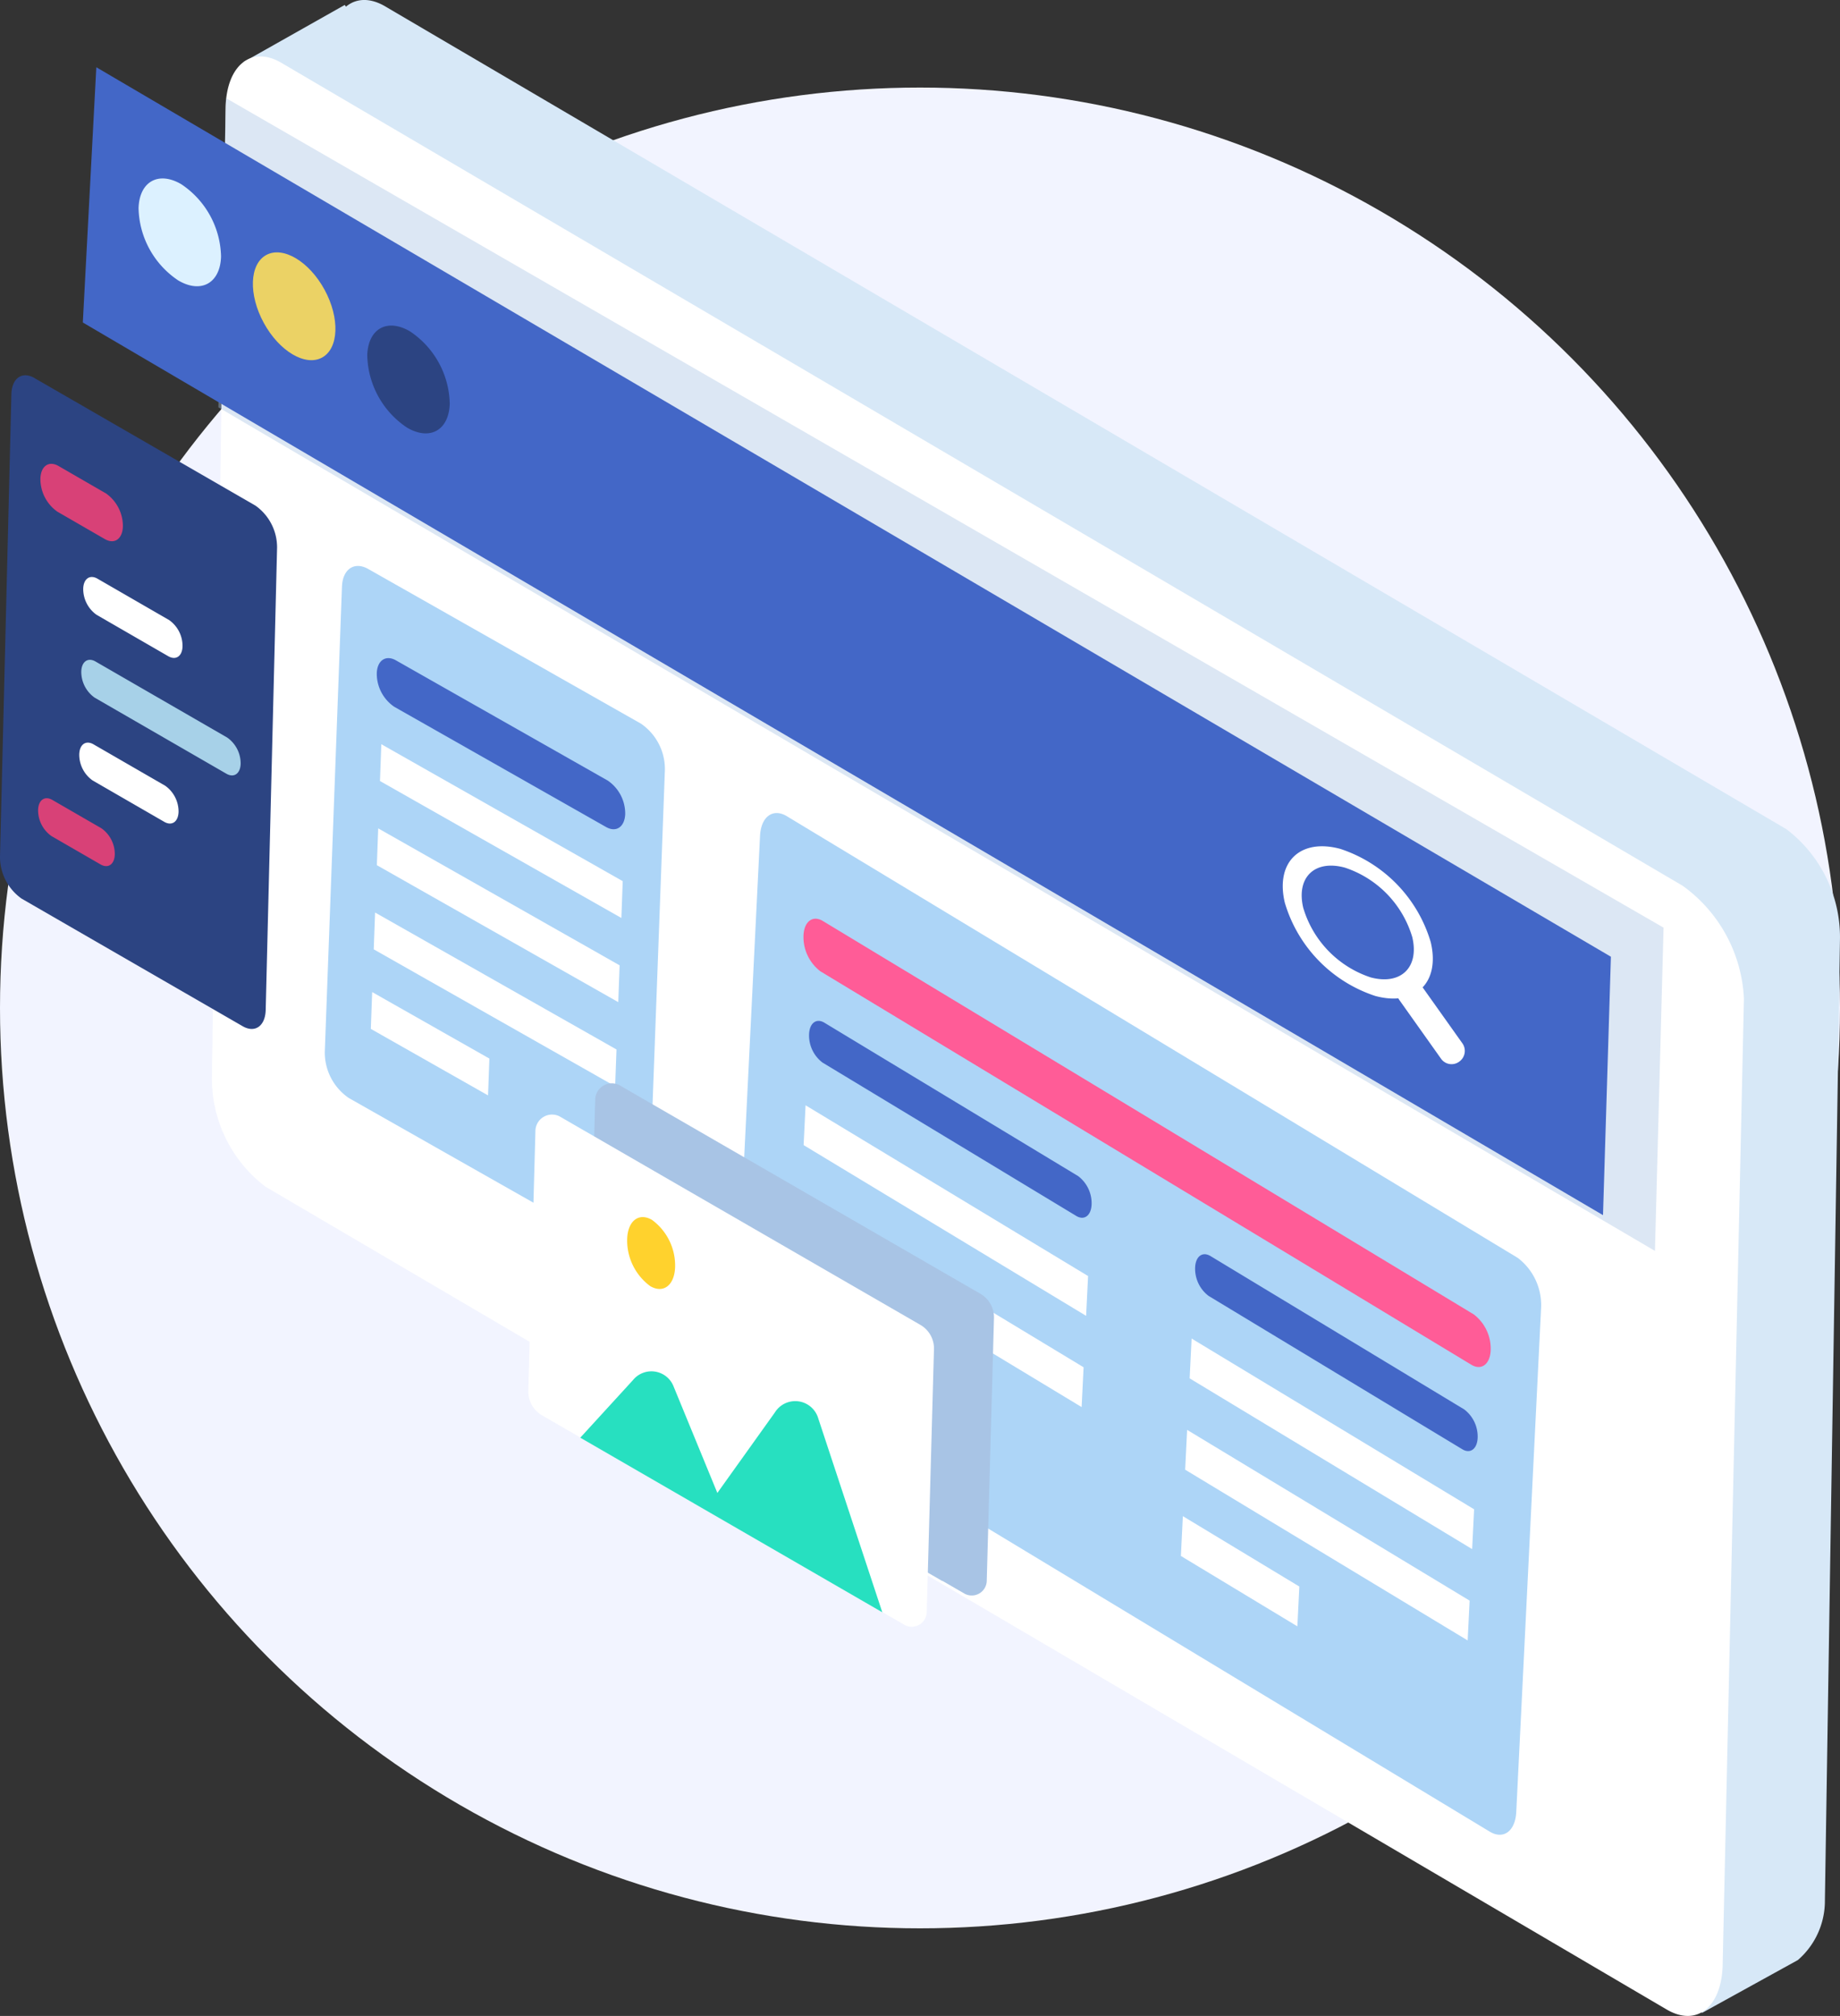 <svg xmlns="http://www.w3.org/2000/svg" width="75" height="82.139" viewBox="0 0 75 82.139">
  <rect x="0" y="0" width="75" height="82.139" fill="#333333" stroke="none"/>
  <g id="other02" transform="translate(-997 -24014.834)">
    <g id="コンポーネント_2_18" data-name="コンポーネント 2 – 18" transform="translate(997 24018.402)" style="mix-blend-mode: multiply;isolation: isolate">
      <circle id="楕円形_411" data-name="楕円形 411" cx="37.5" cy="37.5" r="37.5" fill="#f2f4ff"/>
    </g>
    <g id="webdesign" transform="translate(1034.5 24055.902)">
      <g id="グループ_27927" data-name="グループ 27927" transform="translate(-37.5 -41.069)">
        <path id="パス_56339" data-name="パス 56339" d="M69.072,3.736,73.2,1.407l3.266,4.7S73.379,9.9,73.212,10.026,69.072,3.736,69.072,3.736Z" transform="translate(-59.148 -1.205)" fill="#d7e8f7"/>
        <path id="パス_56340" data-name="パス 56340" d="M151.082,77.451l.615-39.185a5.525,5.525,0,0,0-2.186-4.482L92.4.261c-1.232-.723-2.251.111-2.275,1.863l-.556,39.448a5.525,5.525,0,0,0,2.186,4.482L144.306,76.9,142.9,80.186l3.18,1.826,3.9-2.15A3.182,3.182,0,0,0,151.082,77.451Z" transform="translate(-76.698 0)" fill="#d7e8f7"/>
        <path id="パス_56341" data-name="パス 56341" d="M119.43,95.589,62.316,62.065a5.525,5.525,0,0,1-2.186-4.482l.556-39.448c.025-1.752,1.043-2.586,2.275-1.863L120.075,49.8a6.006,6.006,0,0,1,2.5,4.6l-.866,39.333C121.681,95.478,120.662,96.312,119.43,95.589Z" transform="translate(-51.491 -13.711)" fill="#fff"/>
        <g id="グループ_27920" data-name="グループ 27920" transform="translate(3.376 2.745)">
          <g id="グループ_27918" data-name="グループ 27918" transform="translate(0 0)">
            <path id="パス_56342" data-name="パス 56342" d="M120.518,74.771,61.963,40.4l.306-12.6,58.6,33.8Z" transform="translate(-56.437 -26.548)" fill="#a8c4e5" opacity="0.4" style="mix-blend-mode: multiply;isolation: isolate"/>
            <path id="パス_56343" data-name="パス 56343" d="M85.459,65.87,23.495,29.5l.55-10.4L85.781,55.341Z" transform="translate(-23.495 -19.104)" fill="#4367c7"/>
            <path id="パス_56344" data-name="パス 56344" d="M42.668,53.8c-.033,1.083-.813,1.519-1.741.974a3.63,3.63,0,0,1-1.621-2.948c.033-1.083.813-1.519,1.741-.974A3.63,3.63,0,0,1,42.668,53.8Z" transform="translate(-37.034 -46.09)" fill="#dcf1ff"/>
            <ellipse id="楕円形_728" data-name="楕円形 728" cx="1.411" cy="2.379" rx="1.411" ry="2.379" transform="translate(6.237 8.321) rotate(-28.574)" fill="#ebd265"/>
            <path id="パス_56345" data-name="パス 56345" d="M107.552,95.5c-.033,1.083-.813,1.519-1.741.974a3.63,3.63,0,0,1-1.621-2.948c.033-1.083.813-1.519,1.741-.974A3.63,3.63,0,0,1,107.552,95.5Z" transform="translate(-92.596 -81.795)" fill="#2c4482"/>
            <g id="グループ_27917" data-name="グループ 27917" transform="translate(48.909 31.735)">
              <g id="グループ_27916" data-name="グループ 27916">
                <path id="パス_56346" data-name="パス 56346" d="M369.953,243.9c.393,1.651-.622,2.634-2.262,2.192a5.7,5.7,0,0,1-3.686-3.8c-.392-1.651.623-2.635,2.262-2.192A5.7,5.7,0,0,1,369.953,243.9Zm-.751-.2a4.259,4.259,0,0,0-2.755-2.838c-1.226-.331-1.984.4-1.691,1.638a4.26,4.26,0,0,0,2.755,2.838C368.736,245.661,369.495,244.926,369.2,243.692Z" transform="translate(-363.92 -239.992)" fill="#fff"/>
              </g>
            </g>
          </g>
          <g id="グループ_27919" data-name="グループ 27919" transform="translate(53.565 37.153)">
            <path id="パス_56347" data-name="パス 56347" d="M398.867,281.059h0a.525.525,0,0,1-.736-.11l-1.71-2.407a.535.535,0,0,1,.133-.738h0a.525.525,0,0,1,.736.11l1.71,2.406A.535.535,0,0,1,398.867,281.059Z" transform="translate(-396.328 -277.701)" fill="#fff"/>
          </g>
        </g>
        <g id="グループ_27921" data-name="グループ 27921" transform="translate(13.238 23.059)">
          <path id="パス_56348" data-name="パス 56348" d="M104.231,188.477l-11.113-6.3a2.246,2.246,0,0,1-.977-1.883l.7-18.949c.027-.719.507-1.041,1.073-.72l11.113,6.3a2.246,2.246,0,0,1,.977,1.882l-.7,18.949C105.277,188.476,104.8,188.8,104.231,188.477Z" transform="translate(-92.14 -160.499)" fill="#add5f7"/>
          <path id="パス_56349" data-name="パス 56349" d="M116.244,193.549l-8.636-4.9a1.632,1.632,0,0,1-.71-1.368h0c.019-.522.368-.756.78-.523l8.636,4.9a1.631,1.631,0,0,1,.71,1.368h0C117,193.548,116.656,193.783,116.244,193.549Z" transform="translate(-104.778 -182.911)" fill="#4367c7"/>
          <path id="パス_56350" data-name="パス 56350" d="M117.638,218.162l-9.84-5.58.055-1.5,9.84,5.58Z" transform="translate(-105.548 -203.818)" fill="#fff"/>
          <path id="パス_56351" data-name="パス 56351" d="M116.757,242.028l-9.84-5.58.055-1.5,9.84,5.58Z" transform="translate(-104.794 -224.255)" fill="#fff"/>
          <path id="パス_56352" data-name="パス 56352" d="M115.875,265.894l-9.84-5.58.055-1.5,9.84,5.58Z" transform="translate(-104.039 -244.692)" fill="#fff"/>
          <path id="パス_56353" data-name="パス 56353" d="M109.98,285.588l-4.778-2.71.055-1.5,4.778,2.71Z" transform="translate(-103.325 -264.015)" fill="#fff"/>
        </g>
        <g id="グループ_27923" data-name="グループ 27923" transform="translate(29.967 33.132)">
          <path id="パス_56354" data-name="パス 56354" d="M239.331,272.1l-29.8-18a2.416,2.416,0,0,1-.949-2.026l1.013-20.545c.039-.779.526-1.135,1.088-.8l29.8,18a2.416,2.416,0,0,1,.949,2.026l-1.013,20.545C240.381,272.088,239.894,272.444,239.331,272.1Z" transform="translate(-208.582 -230.607)" fill="#add5f7"/>
          <g id="グループ_27922" data-name="グループ 27922" transform="translate(2.432 4.301)">
            <path id="パス_56355" data-name="パス 56355" d="M255.177,278.713l-26.53-16.028a1.756,1.756,0,0,1-.689-1.472h0c.028-.566.382-.825.79-.578l26.53,16.028a1.756,1.756,0,0,1,.689,1.472h0C255.939,278.7,255.585,278.96,255.177,278.713Z" transform="translate(-227.605 -260.541)" fill="#ff5c97"/>
            <path id="パス_56356" data-name="パス 56356" d="M349.957,363.64l-10.344-6.25a1.389,1.389,0,0,1-.546-1.165h0c.022-.448.3-.653.626-.457l10.344,6.25a1.389,1.389,0,0,1,.545,1.165h0C350.56,363.63,350.28,363.835,349.957,363.64Z" transform="translate(-322.751 -342.023)" fill="#4367c7"/>
            <path id="パス_56357" data-name="パス 56357" d="M240.431,297.469l-10.345-6.25a1.389,1.389,0,0,1-.545-1.165h0c.022-.448.3-.653.625-.457l10.344,6.25a1.389,1.389,0,0,1,.546,1.165h0C241.034,297.46,240.754,297.664,240.431,297.469Z" transform="translate(-228.961 -285.359)" fill="#4367c7"/>
            <path id="パス_56358" data-name="パス 56358" d="M349.036,388.2l-11.515-6.957.08-1.622,11.515,6.957Z" transform="translate(-321.429 -362.515)" fill="#fff"/>
            <path id="パス_56359" data-name="パス 56359" d="M239.51,322.032l-11.515-6.957.08-1.622,11.515,6.957Z" transform="translate(-227.638 -305.851)" fill="#fff"/>
            <path id="パス_56360" data-name="パス 56360" d="M347.76,414.079l-11.515-6.957.08-1.622,11.515,6.957Z" transform="translate(-320.336 -384.673)" fill="#fff"/>
            <path id="パス_56361" data-name="パス 56361" d="M238.234,347.908l-11.515-6.957.08-1.622,11.515,6.957Z" transform="translate(-226.545 -328.01)" fill="#fff"/>
            <path id="パス_56362" data-name="パス 56362" d="M230.26,368.285l-4.748-2.868.08-1.622,4.748,2.868Z" transform="translate(-225.512 -348.96)" fill="#fff"/>
            <path id="パス_56363" data-name="パス 56363" d="M339.786,434.456l-4.748-2.868.08-1.622,4.748,2.868Z" transform="translate(-319.303 -405.624)" fill="#fff"/>
          </g>
        </g>
        <g id="グループ_27925" data-name="グループ 27925" transform="translate(21.531 44.131)">
          <path id="パス_56364" data-name="パス 56364" d="M182.837,315.751l-14.723-8.505a.678.678,0,0,0-.98.6l-.29,10.556a1.132,1.132,0,0,0,.554,1.025l1.573.909,0,.005,12.316,7.115,0-.01.922.533a.612.612,0,0,0,.885-.543l.294-10.683A1.108,1.108,0,0,0,182.837,315.751Z" transform="translate(-164.404 -307.166)" fill="#a8c4e5" style="mix-blend-mode: multiply;isolation: isolate"/>
          <g id="グループ_27924" data-name="グループ 27924" transform="translate(0 1.271)">
            <path id="パス_56365" data-name="パス 56365" d="M165.221,336.829l-14.8-8.551a1.132,1.132,0,0,1-.554-1.025l.29-10.556a.678.678,0,0,1,.98-.6l14.723,8.505a1.108,1.108,0,0,1,.542,1l-.294,10.683A.612.612,0,0,1,165.221,336.829Z" transform="translate(-149.864 -316.015)" fill="#fff"/>
            <path id="パス_56366" data-name="パス 56366" d="M164.633,391.631l2.148-2.347a.97.97,0,0,1,1.639.221l1.8,4.378,2.344-3.279a.977.977,0,0,1,1.749.181l2.63,7.96Z" transform="translate(-162.511 -378.455)" fill="#27e0c0"/>
            <path id="パス_56367" data-name="パス 56367" d="M179.881,347.207c-.021.745-.475,1.1-1.014.784a2.308,2.308,0,0,1-.94-1.913c.021-.745.475-1.1,1.014-.784A2.308,2.308,0,0,1,179.881,347.207Z" transform="translate(-173.894 -340.99)" fill="#ffd22d"/>
          </g>
        </g>
        <g id="グループ_27926" data-name="グループ 27926" transform="translate(0 15.292)">
          <path id="パス_56368" data-name="パス 56368" d="M9.892,132.962l-9.012-5.2A2.083,2.083,0,0,1,0,126.046l.464-18.832c.016-.656.436-.953.938-.663l9.012,5.2a2.083,2.083,0,0,1,.88,1.713L10.83,132.3C10.813,132.955,10.393,133.251,9.892,132.962Z" transform="translate(0 -106.44)" fill="#2c4482"/>
          <path id="パス_56369" data-name="パス 56369" d="M14.087,134.614l-1.938-1.119a1.631,1.631,0,0,1-.689-1.341h0c.013-.514.342-.746.735-.52l1.938,1.119a1.631,1.631,0,0,1,.689,1.341h0C14.809,134.608,14.48,134.841,14.087,134.614Z" transform="translate(-9.813 -127.94)" fill="#d84177"/>
          <path id="パス_56370" data-name="パス 56370" d="M27.1,166.867l-2.922-1.687a1.291,1.291,0,0,1-.545-1.061h0c.01-.407.27-.591.581-.411l2.922,1.687a1.29,1.29,0,0,1,.545,1.061h0C27.675,166.863,27.415,167.047,27.1,166.867Z" transform="translate(-20.241 -155.421)" fill="#fff"/>
          <path id="パス_56371" data-name="パス 56371" d="M28.974,191.767l-5.37-3.1a1.29,1.29,0,0,1-.545-1.061h0c.01-.407.27-.591.581-.411l5.37,3.1a1.291,1.291,0,0,1,.545,1.061h0C29.546,191.762,29.285,191.946,28.974,191.767Z" transform="translate(-19.746 -175.533)" fill="#a7d1e8"/>
          <path id="パス_56372" data-name="パス 56372" d="M25.948,213.839l-2.922-1.687a1.291,1.291,0,0,1-.545-1.061h0c.01-.407.27-.591.581-.411l2.922,1.687a1.291,1.291,0,0,1,.545,1.061h0C26.519,213.834,26.259,214.018,25.948,213.839Z" transform="translate(-19.251 -195.644)" fill="#fff"/>
          <path id="パス_56373" data-name="パス 56373" d="M13.346,229.083l-2-1.155a1.29,1.29,0,0,1-.545-1.061h0c.01-.407.27-.591.581-.411l2,1.155a1.291,1.291,0,0,1,.545,1.061h0C13.917,229.079,13.657,229.263,13.346,229.083Z" transform="translate(-9.248 -209.154)" fill="#d84177"/>
        </g>
      </g>
    </g>
  </g>
</svg>
